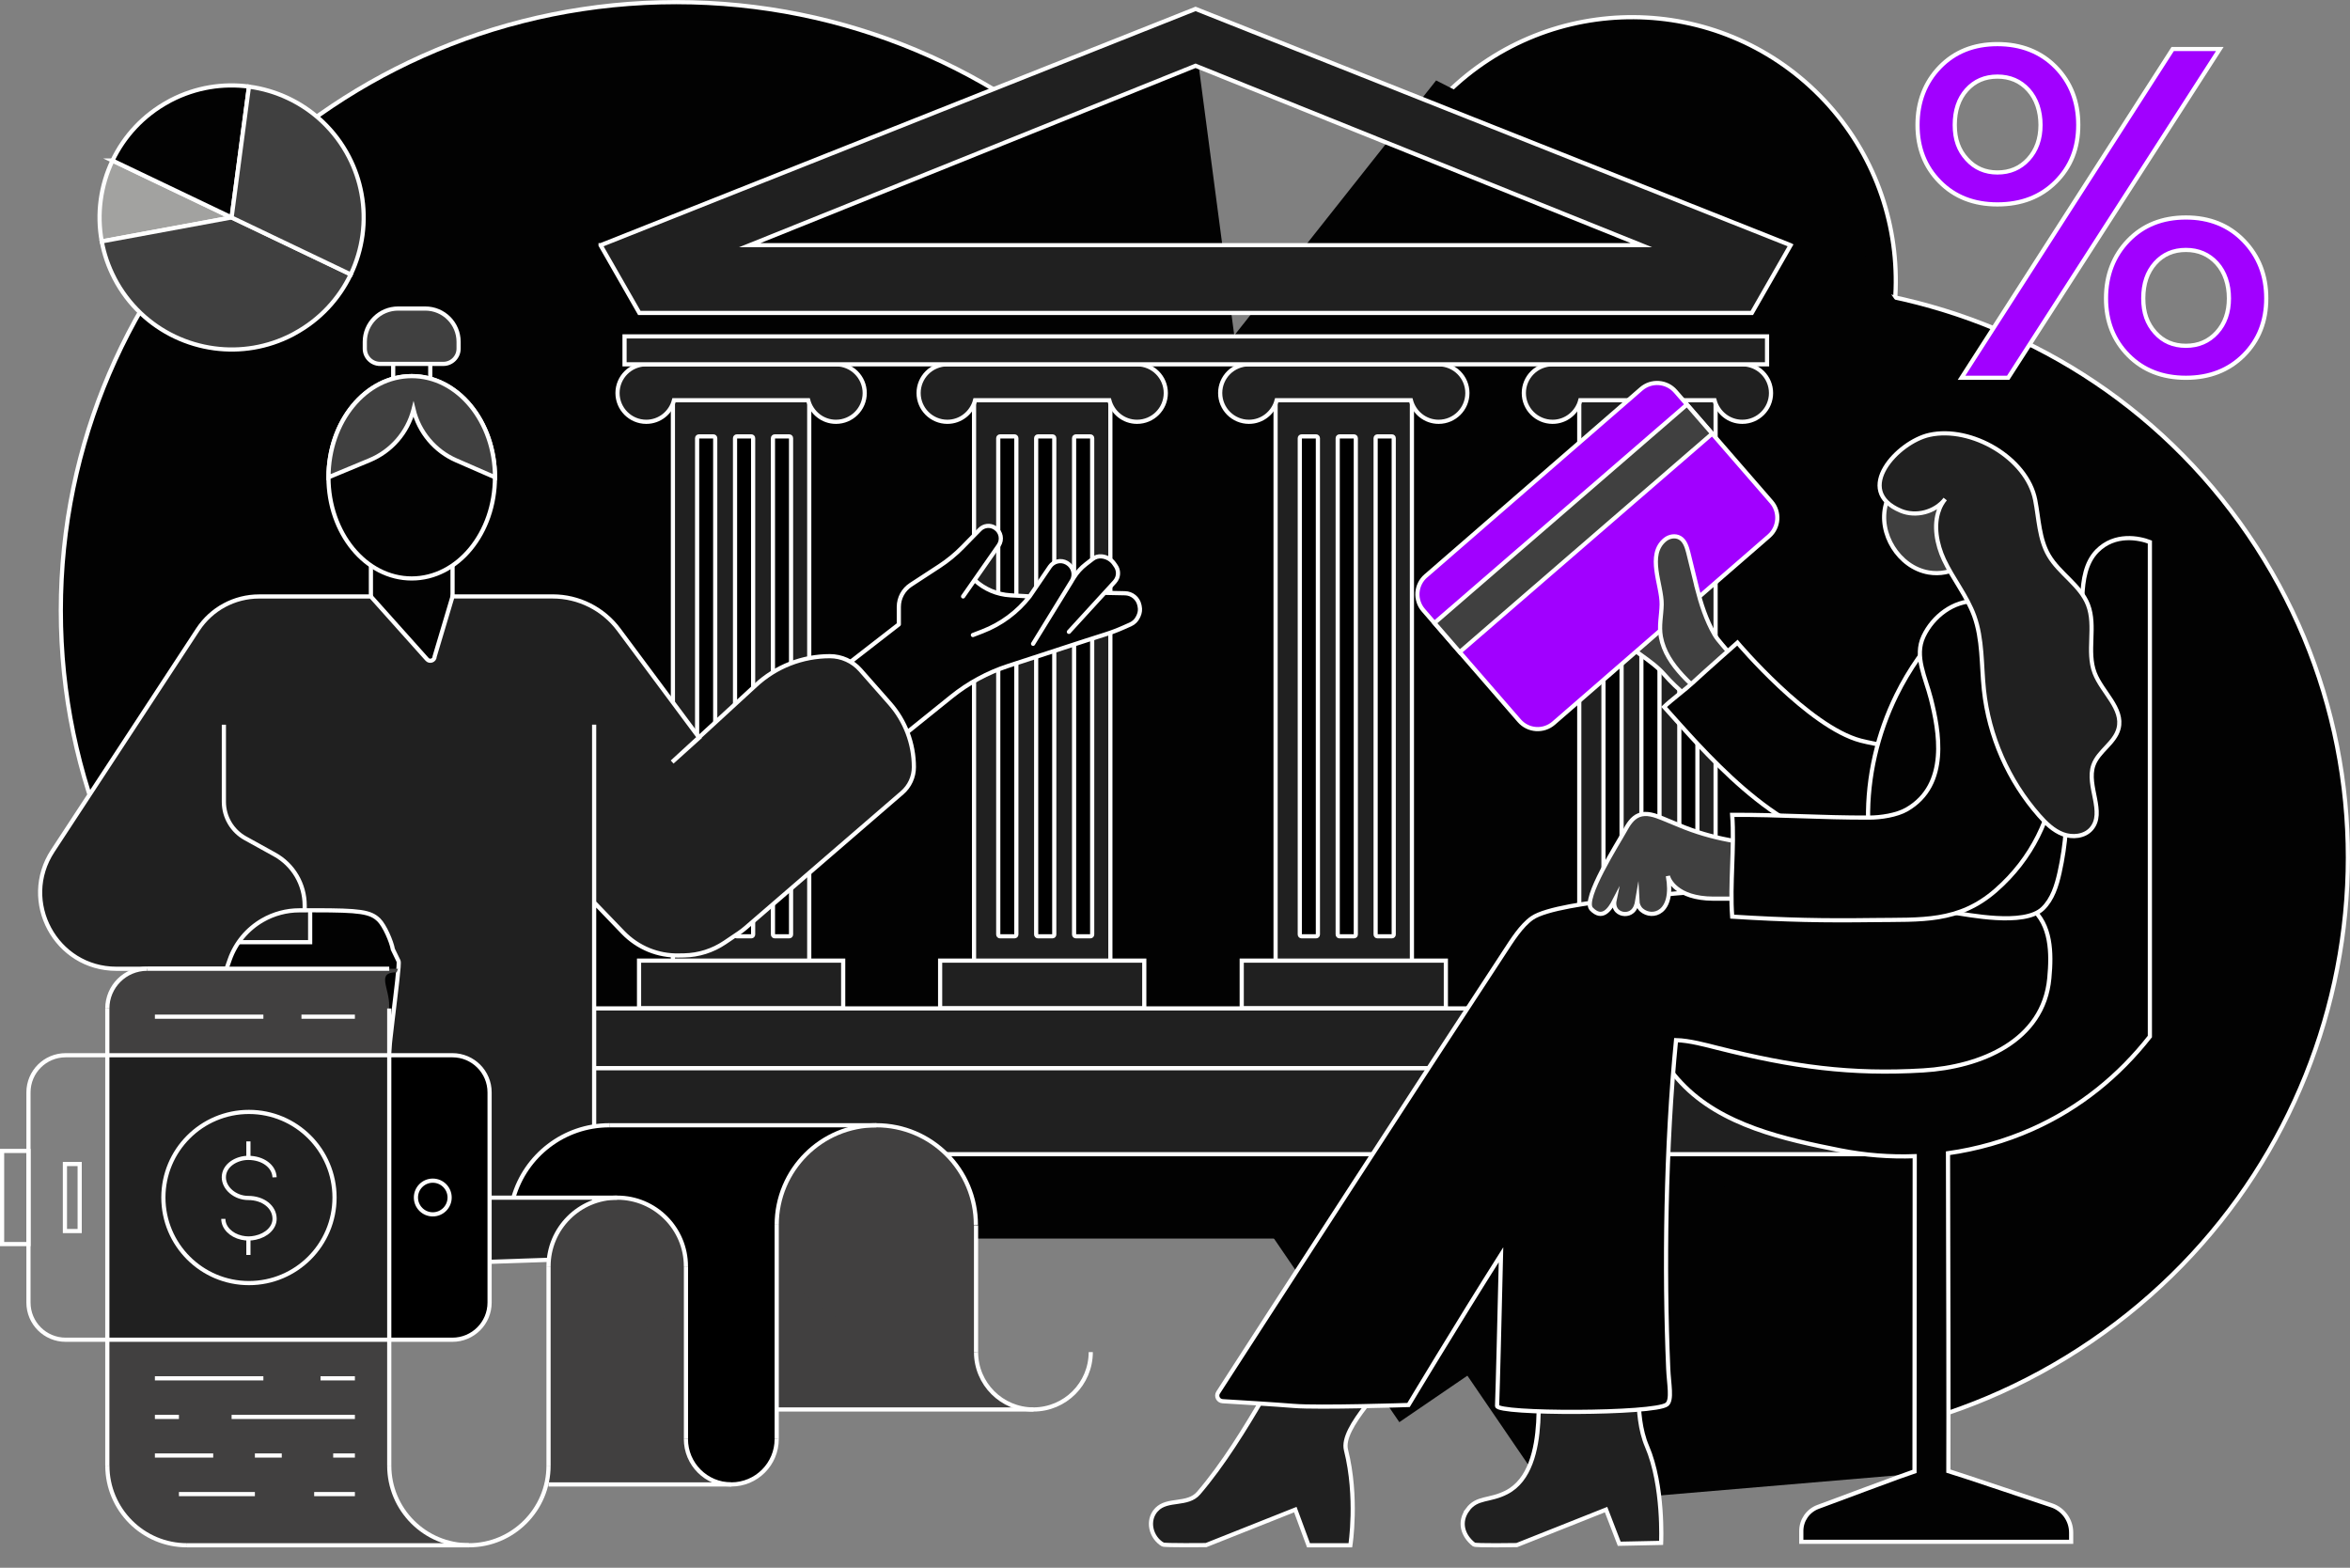 <svg width="802" height="535" viewBox="0 0 802 535" fill="none" xmlns="http://www.w3.org/2000/svg">
<rect x="0" y="0" width="802" height="535" fill="#808080" stroke="none"/>
<g clip-path="url(#clip0_20_14628)">
<path vector-effect="non-scaling-stroke" d="M230.747 415.996C114.767 415.996 20.759 323.044 20.759 208.362C20.759 93.695 114.781 0.729 230.747 0.729C346.726 0.729 440.735 93.695 440.735 208.362C440.735 323.058 346.726 415.996 230.747 415.996Z" fill="#020202" stroke="white" stroke-width="1.427" stroke-miterlimit="10"/>
<path vector-effect="non-scaling-stroke" d="M78.827 116.964H453.447V422.672H78.827V116.964Z" fill="#020202"/>
<path vector-effect="non-scaling-stroke" d="M301.085 60.994L408.105 15.053L422.972 127.722H301.085V60.98V60.994Z" fill="#020202"/>
<path vector-effect="non-scaling-stroke" d="M492.911 159.082C457.998 123.699 458.398 66.715 493.781 31.802C529.164 -3.11 586.148 -2.739 621.061 32.644C655.973 68.027 655.574 125.011 620.19 159.924C584.807 194.836 527.823 194.465 492.911 159.082Z" fill="#020202" stroke="white" stroke-width="1.427" stroke-miterlimit="10"/>
<path vector-effect="non-scaling-stroke" d="M687.019 127.707L490.115 27.45L411.801 126.38L617.195 246.812L687.019 127.707Z" fill="#020202"/>
<path vector-effect="non-scaling-stroke" d="M491.413 132.074C582.353 69.982 705.838 92.51 767.245 182.438C828.637 272.351 804.711 395.579 713.77 457.685C622.83 519.776 499.345 497.22 437.938 407.321C376.531 317.393 400.472 194.18 491.413 132.074Z" fill="#020202" stroke="white" stroke-width="1.427" stroke-miterlimit="10"/>
<path vector-effect="non-scaling-stroke" d="M771.296 284.735L477.559 485.321L313.869 245.614L607.606 45.043L771.296 284.75V284.735Z" fill="#020202"/>
<path vector-effect="non-scaling-stroke" d="M664.933 501.985L530.762 513.356L495.022 461.023L641.477 373.393L664.919 501.985H664.933Z" fill="#020202"/>
<path vector-effect="non-scaling-stroke" d="M265.588 92.896L545.672 98.103L547.284 97.419L260.066 92.14C262.463 92.682 264.618 93.053 265.588 92.896Z" fill="#202020" stroke="white" stroke-width="1.427" stroke-miterlimit="10"/>
<path vector-effect="non-scaling-stroke" d="M265.588 92.896L545.672 98.103L547.284 97.419L260.066 92.14C262.463 92.682 264.618 93.053 265.588 92.896Z" fill="#202020" stroke="white" stroke-width="1.427" stroke-miterlimit="10"/>
<path vector-effect="non-scaling-stroke" d="M611.045 83.664L408.02 3.039L204.994 83.678H204.966V83.693L218.192 106.792H597.862L611.088 83.693L611.059 83.678L611.045 83.664ZM255.872 83.664L408.02 22.443L560.167 83.664H255.886H255.872Z" fill="#202020" stroke="white" stroke-width="1.427" stroke-miterlimit="10"/>
<path vector-effect="non-scaling-stroke" d="M276.174 124.312H229.648V344.115H276.174V124.312Z" fill="#202020" stroke="white" stroke-width="1.427" stroke-miterlimit="10"/>
<path vector-effect="non-scaling-stroke" d="M243.473 148.923H238.522C238.183 148.923 237.909 149.198 237.909 149.536V318.905C237.909 319.244 238.183 319.518 238.522 319.518H243.473C243.812 319.518 244.086 319.244 244.086 318.905V149.536C244.086 149.198 243.812 148.923 243.473 148.923Z" fill="black" stroke="white" stroke-width="1.427" stroke-miterlimit="10"/>
<path vector-effect="non-scaling-stroke" d="M256.414 148.923H251.463C251.124 148.923 250.85 149.198 250.85 149.536V318.905C250.85 319.244 251.124 319.518 251.463 319.518H256.414C256.753 319.518 257.027 319.244 257.027 318.905V149.536C257.027 149.198 256.753 148.923 256.414 148.923Z" fill="black" stroke="white" stroke-width="1.427" stroke-miterlimit="10"/>
<path vector-effect="non-scaling-stroke" d="M269.354 148.923H264.404C264.065 148.923 263.79 149.198 263.79 149.536V318.905C263.79 319.244 264.065 319.518 264.404 319.518H269.354C269.693 319.518 269.968 319.244 269.968 318.905V149.536C269.968 149.198 269.693 148.923 269.354 148.923Z" fill="black" stroke="white" stroke-width="1.427" stroke-miterlimit="10"/>
<path vector-effect="non-scaling-stroke" d="M287.76 327.821H218.092V344.115H287.76V327.821Z" fill="#202020" stroke="white" stroke-width="1.427" stroke-miterlimit="10"/>
<path vector-effect="non-scaling-stroke" d="M285.291 124.312H220.56C215.138 124.312 210.744 128.706 210.744 134.128C210.744 139.549 215.138 143.943 220.56 143.943C225.125 143.943 228.935 140.805 230.019 136.582H275.817C276.916 140.805 280.711 143.943 285.291 143.943C290.713 143.943 295.107 139.549 295.107 134.128C295.107 128.706 290.713 124.312 285.291 124.312Z" fill="#202020" stroke="white" stroke-width="1.427" stroke-miterlimit="10"/>
<path vector-effect="non-scaling-stroke" d="M585.492 124.312H538.966V344.115H585.492V124.312Z" fill="#202020" stroke="white" stroke-width="1.427" stroke-miterlimit="10"/>
<path vector-effect="non-scaling-stroke" d="M552.791 148.924H547.841C547.502 148.924 547.227 149.199 547.227 149.537V318.906C547.227 319.245 547.502 319.519 547.841 319.519H552.791C553.13 319.519 553.405 319.245 553.405 318.906V149.537C553.405 149.199 553.13 148.924 552.791 148.924Z" fill="black" stroke="white" stroke-width="1.427" stroke-miterlimit="10"/>
<path vector-effect="non-scaling-stroke" d="M565.732 148.924H560.781C560.442 148.924 560.167 149.199 560.167 149.537V318.906C560.167 319.245 560.442 319.519 560.781 319.519H565.732C566.071 319.519 566.345 319.245 566.345 318.906V149.537C566.345 149.199 566.071 148.924 565.732 148.924Z" fill="black" stroke="white" stroke-width="1.427" stroke-miterlimit="10"/>
<path vector-effect="non-scaling-stroke" d="M578.673 148.924H573.722C573.383 148.924 573.108 149.199 573.108 149.537V318.906C573.108 319.245 573.383 319.519 573.722 319.519H578.673C579.012 319.519 579.286 319.245 579.286 318.906V149.537C579.286 149.199 579.012 148.924 578.673 148.924Z" fill="black" stroke="white" stroke-width="1.427" stroke-miterlimit="10"/>
<path vector-effect="non-scaling-stroke" d="M597.063 327.821H527.395V344.115H597.063V327.821Z" fill="#202020" stroke="white" stroke-width="1.427" stroke-miterlimit="10"/>
<path vector-effect="non-scaling-stroke" d="M594.595 124.312H529.863C524.442 124.312 520.047 128.706 520.047 134.128C520.047 139.549 524.442 143.943 529.863 143.943C534.429 143.943 538.238 140.805 539.323 136.582H585.121C586.22 140.805 590.015 143.943 594.595 143.943C600.016 143.943 604.411 139.549 604.411 134.128C604.411 128.706 600.016 124.312 594.595 124.312Z" fill="#202020" stroke="white" stroke-width="1.427" stroke-miterlimit="10"/>
<path vector-effect="non-scaling-stroke" d="M378.943 124.312H332.417V344.115H378.943V124.312Z" fill="#202020" stroke="white" stroke-width="1.427" stroke-miterlimit="10"/>
<path vector-effect="non-scaling-stroke" d="M346.242 148.923H341.291C340.952 148.923 340.678 149.198 340.678 149.536V318.905C340.678 319.244 340.952 319.518 341.291 319.518H346.242C346.581 319.518 346.856 319.244 346.856 318.905V149.536C346.856 149.198 346.581 148.923 346.242 148.923Z" fill="black" stroke="white" stroke-width="1.427" stroke-miterlimit="10"/>
<path vector-effect="non-scaling-stroke" d="M359.182 148.923H354.232C353.893 148.923 353.618 149.198 353.618 149.536V318.905C353.618 319.244 353.893 319.518 354.232 319.518H359.182C359.521 319.518 359.796 319.244 359.796 318.905V149.536C359.796 149.198 359.521 148.923 359.182 148.923Z" fill="black" stroke="white" stroke-width="1.427" stroke-miterlimit="10"/>
<path vector-effect="non-scaling-stroke" d="M372.123 148.923H367.172C366.833 148.923 366.559 149.198 366.559 149.536V318.905C366.559 319.244 366.833 319.518 367.172 319.518H372.123C372.462 319.518 372.736 319.244 372.736 318.905V149.536C372.736 149.198 372.462 148.923 372.123 148.923Z" fill="black" stroke="white" stroke-width="1.427" stroke-miterlimit="10"/>
<path vector-effect="non-scaling-stroke" d="M390.513 327.821H320.846V344.115H390.513V327.821Z" fill="#202020" stroke="white" stroke-width="1.427" stroke-miterlimit="10"/>
<path vector-effect="non-scaling-stroke" d="M388.045 124.312H323.314C317.892 124.312 313.498 128.706 313.498 134.128C313.498 139.549 317.892 143.943 323.314 143.943C327.88 143.943 331.689 140.805 332.773 136.582H378.572C379.67 140.805 383.465 143.943 388.045 143.943C393.467 143.943 397.861 139.549 397.861 134.128C397.861 128.706 393.467 124.312 388.045 124.312Z" fill="#202020" stroke="white" stroke-width="1.427" stroke-miterlimit="10"/>
<path vector-effect="non-scaling-stroke" d="M481.853 124.312H435.327V344.115H481.853V124.312Z" fill="#202020" stroke="white" stroke-width="1.427" stroke-miterlimit="10"/>
<path vector-effect="non-scaling-stroke" d="M449.152 148.923H444.201C443.863 148.923 443.588 149.198 443.588 149.536V318.905C443.588 319.244 443.863 319.518 444.201 319.518H449.152C449.491 319.518 449.766 319.244 449.766 318.905V149.536C449.766 149.198 449.491 148.923 449.152 148.923Z" fill="black" stroke="white" stroke-width="1.427" stroke-miterlimit="10"/>
<path vector-effect="non-scaling-stroke" d="M462.093 148.923H457.142C456.803 148.923 456.529 149.198 456.529 149.536V318.905C456.529 319.244 456.803 319.518 457.142 319.518H462.093C462.432 319.518 462.707 319.244 462.707 318.905V149.536C462.707 149.198 462.432 148.923 462.093 148.923Z" fill="black" stroke="white" stroke-width="1.427" stroke-miterlimit="10"/>
<path vector-effect="non-scaling-stroke" d="M475.034 148.923H470.083C469.744 148.923 469.47 149.198 469.47 149.536V318.905C469.47 319.244 469.744 319.518 470.083 319.518H475.034C475.373 319.518 475.648 319.244 475.648 318.905V149.536C475.648 149.198 475.373 148.923 475.034 148.923Z" fill="black" stroke="white" stroke-width="1.427" stroke-miterlimit="10"/>
<path vector-effect="non-scaling-stroke" d="M493.438 327.821H423.771V344.115H493.438V327.821Z" fill="#202020" stroke="white" stroke-width="1.427" stroke-miterlimit="10"/>
<path vector-effect="non-scaling-stroke" d="M490.97 124.312H426.239C420.817 124.312 416.423 128.706 416.423 134.128C416.423 139.549 420.817 143.943 426.239 143.943C430.804 143.943 434.614 140.805 435.698 136.582H481.497C482.595 140.805 486.39 143.943 490.97 143.943C496.392 143.943 500.786 139.549 500.786 134.128C500.786 128.706 496.392 124.312 490.97 124.312Z" fill="#202020" stroke="white" stroke-width="1.427" stroke-miterlimit="10"/>
<path vector-effect="non-scaling-stroke" d="M603.055 114.796H213.141V124.327H603.055V114.796Z" fill="#202020" stroke="white" stroke-width="1.427" stroke-miterlimit="10"/>
<path vector-effect="non-scaling-stroke" d="M616.995 344.13H199.045V364.561H616.995V344.13Z" fill="#202020" stroke="white" stroke-width="1.427" stroke-miterlimit="10"/>
<path vector-effect="non-scaling-stroke" d="M172.308 364.547V393.881H643.717V380.683V364.547H172.308Z" fill="#202020" stroke="white" stroke-width="1.427" stroke-miterlimit="10"/>
<path vector-effect="non-scaling-stroke" d="M146.84 113.183H134.185V131.274H146.84V113.183Z" fill="#020202" stroke="white" stroke-width="1.427" stroke-miterlimit="10"/>
<path vector-effect="non-scaling-stroke" d="M154.445 180.44H126.581V237.467H154.445V180.44Z" fill="#020202" stroke="white" stroke-width="1.427" stroke-miterlimit="10"/>
<path vector-effect="non-scaling-stroke" d="M105.85 227.137H67.627V321.53H105.85V227.137Z" fill="#202020" stroke="white" stroke-width="1.427" stroke-miterlimit="10"/>
<path vector-effect="non-scaling-stroke" d="M277.515 235.755L306.749 213.07V207.106C306.749 204.067 308.29 201.228 310.83 199.573L320.603 193.195C323.456 191.326 326.11 189.157 328.493 186.718L334.385 180.697C335.755 179.299 337.923 179.056 339.55 180.126L339.635 180.183C341.647 181.496 342.175 184.207 340.805 186.161C336.625 192.139 328.678 203.539 328.678 203.539L332.587 197.932C335.926 201.057 340.263 202.897 344.829 203.154L351.392 203.525C347.211 208.889 341.633 213.013 335.284 215.452C341.633 213.013 347.197 208.889 351.392 203.525L358.297 193.381C359.581 191.497 362.107 190.927 364.076 192.082L364.175 192.139C366.344 193.423 367.043 196.206 365.731 198.331C361.365 205.408 352.562 219.704 352.562 219.704L366.444 197.133C367.543 195.35 368.955 193.78 370.61 192.51L372.893 190.755C373.763 190.085 374.862 189.771 375.96 189.871C377.715 190.028 379.313 190.969 380.298 192.439L380.797 193.167C381.596 194.337 381.767 195.82 381.282 197.133C381.082 197.661 380.783 198.146 380.412 198.56L364.789 215.624L376.973 202.312L383.964 202.455C385.106 202.483 386.204 202.883 387.089 203.61C387.988 204.338 388.601 205.351 388.844 206.478L388.929 206.878C389.172 207.976 389.044 209.103 388.573 210.116L388.359 210.573C387.845 211.686 386.932 212.57 385.819 213.07L383.608 214.054C381.539 214.982 379.413 215.795 377.244 216.48L370.353 218.677L344.087 227.237C337.039 229.534 330.462 233.101 324.683 237.752L303.625 254.716L277.544 235.698L277.515 235.755Z" fill="#020202"/>
<path vector-effect="non-scaling-stroke" d="M351.392 203.525L344.829 203.154C340.263 202.897 335.926 201.057 332.587 197.932L328.678 203.539C328.678 203.539 336.625 192.139 340.805 186.161C342.175 184.207 341.647 181.496 339.635 180.183L339.55 180.126C337.923 179.056 335.755 179.299 334.385 180.697L328.493 186.718C326.11 189.157 323.456 191.326 320.603 193.195L310.83 199.573C308.29 201.228 306.749 204.067 306.749 207.106V213.07L277.515 235.755L277.544 235.698L303.625 254.716L324.683 237.752C330.462 233.101 337.039 229.534 344.087 227.237L370.353 218.677L377.244 216.48C379.413 215.795 381.539 214.982 383.608 214.054L385.819 213.07C386.932 212.57 387.845 211.686 388.359 210.573L388.573 210.116C389.044 209.103 389.172 207.976 388.929 206.878L388.844 206.478C388.601 205.351 387.988 204.338 387.089 203.61C386.204 202.883 385.106 202.483 383.964 202.455L376.973 202.312L364.789 215.624L380.412 198.56C380.783 198.146 381.082 197.661 381.282 197.133C381.767 195.82 381.596 194.337 380.797 193.167L380.298 192.439C379.313 190.969 377.715 190.028 375.96 189.871C374.862 189.771 373.763 190.085 372.893 190.755L370.61 192.51C368.955 193.78 367.543 195.35 366.444 197.133L352.562 219.704C352.562 219.704 361.365 205.408 365.731 198.331C367.043 196.206 366.344 193.423 364.175 192.139L364.076 192.082C362.107 190.927 359.581 191.497 358.297 193.381L351.392 203.525ZM351.392 203.525C347.211 208.889 341.633 213.013 335.284 215.452M351.392 203.525C347.197 208.889 341.633 213.013 335.284 215.452M335.284 215.452L332.031 216.708" stroke="white" stroke-width="1.427" stroke-linecap="round" stroke-linejoin="round"/>
<path vector-effect="non-scaling-stroke" d="M103.995 310.644H107.462C122.785 310.644 126.423 311.129 129.305 313.954C131.246 315.865 133.6 321.287 134.071 323.969L136.011 327.978C136.753 329.519 131.117 366.015 132.53 367.456C132.587 367.513 122.029 432.102 122.086 432.145L202.768 429.391V247.296V307.961L212.641 318.22C215.138 320.802 218.149 322.842 221.473 324.198C224.669 325.496 228.107 326.138 231.56 326.067L233.472 326.038C238.408 325.952 243.216 324.426 247.311 321.672L252.077 318.462C252.918 317.891 253.732 317.278 254.502 316.607L307.905 270.495C310.43 268.312 311.886 265.13 311.886 261.792C311.886 253.774 308.961 246.026 303.653 240.02L293.623 228.634C290.984 225.638 287.189 223.926 283.208 223.926C273.82 223.926 264.775 227.479 257.898 233.856L229.391 260.051L238.608 251.748L211.186 214.881C205.879 207.747 197.504 203.538 188.615 203.538H154.445L148.338 224.012C148.338 225.41 146.583 226.024 145.699 224.939L126.566 203.552H88.415C79.997 203.552 72.15 207.79 67.528 214.824L17.991 290.37C6.663 307.647 19.061 330.604 39.72 330.604H77.301L78.399 327.479C80.397 321.815 84.363 317.05 89.571 314.039C93.409 311.828 97.746 310.658 102.169 310.658H103.981V308.989C103.981 301.755 100.057 295.092 93.722 291.597L83.735 286.075C79.213 283.578 76.402 278.813 76.402 273.648V247.325" fill="#202020"/>
<path vector-effect="non-scaling-stroke" d="M103.995 310.644H107.462C122.785 310.644 126.423 311.129 129.305 313.954C131.246 315.865 133.6 321.287 134.071 323.969L136.011 327.978C136.753 329.519 131.117 366.015 132.53 367.456C132.587 367.513 122.029 432.102 122.086 432.145L202.768 429.391V247.296V307.961L212.641 318.22C215.138 320.802 218.149 322.842 221.473 324.198C224.669 325.496 228.107 326.138 231.56 326.067L233.472 326.038C238.408 325.952 243.216 324.426 247.311 321.672L252.077 318.462C252.918 317.891 253.732 317.278 254.502 316.607L307.905 270.495C310.43 268.312 311.886 265.13 311.886 261.792C311.886 253.774 308.961 246.026 303.653 240.02L293.623 228.634C290.984 225.638 287.189 223.926 283.208 223.926C273.82 223.926 264.775 227.479 257.898 233.856L229.391 260.051L238.608 251.748L211.186 214.881C205.879 207.747 197.504 203.538 188.615 203.538H154.445L148.338 224.012C148.338 225.41 146.583 226.024 145.699 224.939L126.566 203.552H88.415C79.997 203.552 72.15 207.79 67.528 214.824L17.991 290.37C6.663 307.647 19.061 330.604 39.72 330.604H77.301L78.399 327.479C80.397 321.815 84.363 317.05 89.571 314.039C93.409 311.828 97.746 310.658 102.169 310.658H103.981V308.989C103.981 301.755 100.057 295.092 93.722 291.597L83.735 286.075C79.213 283.578 76.402 278.813 76.402 273.648V247.325" stroke="white" stroke-width="1.427" stroke-miterlimit="10"/>
<path vector-effect="non-scaling-stroke" d="M140.506 197.404C156.194 197.404 168.912 181.946 168.912 162.877C168.912 143.808 156.194 128.35 140.506 128.35C124.817 128.35 112.099 143.808 112.099 162.877C112.099 181.946 124.817 197.404 140.506 197.404Z" fill="#020202" stroke="white" stroke-width="1.427" stroke-miterlimit="10"/>
<path vector-effect="non-scaling-stroke" d="M141.076 139.906L141.119 139.735C143.002 147.496 148.395 153.931 155.715 157.113L168.926 162.877C168.926 143.801 156.214 128.35 140.52 128.35C124.826 128.35 112.113 143.801 112.113 162.877L126.167 157.041C133.543 153.974 139.064 147.639 141.076 139.906Z" fill="#404040" stroke="white" stroke-width="1.427" stroke-miterlimit="10"/>
<path vector-effect="non-scaling-stroke" d="M135.868 105.293H145.156C151.42 105.293 156.513 110.386 156.513 116.65V118.975C156.513 121.843 154.173 124.183 151.306 124.183H129.705C126.837 124.183 124.497 121.843 124.497 118.975V116.65C124.497 110.386 129.591 105.293 135.854 105.293H135.868Z" fill="#404040" stroke="white" stroke-width="1.427" stroke-miterlimit="10"/>
<path vector-effect="non-scaling-stroke" d="M132.843 360.109H154.858C161.706 360.109 167.271 365.674 167.271 372.522V444.786C167.271 451.635 161.706 457.199 154.858 457.199H132.843V360.109Z" fill="black"/>
<path vector-effect="non-scaling-stroke" d="M334.47 468.184L333.657 466.044L310.273 480.996H347.482L344.286 479.298C339.778 476.901 336.282 472.949 334.47 468.184Z" fill="#414040"/>
<path vector-effect="non-scaling-stroke" d="M333.101 416.637H265.088V480.997H333.101V416.637Z" fill="#414040"/>
<path vector-effect="non-scaling-stroke" d="M299.059 452.118C317.828 452.118 333.044 436.903 333.044 418.133C333.044 399.364 317.828 384.148 299.059 384.148C280.289 384.148 265.074 399.364 265.074 418.133C265.074 436.903 280.289 452.118 299.059 452.118Z" fill="#414040"/>
<path vector-effect="non-scaling-stroke" d="M250.293 487.373H225.524V506.577H250.293V487.373Z" fill="#414040"/>
<path vector-effect="non-scaling-stroke" d="M234.1 435.312H187.203V506.577H234.1V435.312Z" fill="#414040"/>
<path vector-effect="non-scaling-stroke" d="M210.658 455.672C223.604 455.672 234.1 445.177 234.1 432.23C234.1 419.284 223.604 408.789 210.658 408.789C197.712 408.789 187.217 419.284 187.217 432.23C187.217 445.177 197.712 455.672 210.658 455.672Z" fill="#414040"/>
<path vector-effect="non-scaling-stroke" d="M132.843 360.109H36.624V457.442H132.843V360.109Z" fill="#202020"/>
<path vector-effect="non-scaling-stroke" d="M132.843 527.337H63.861C48.823 527.337 36.624 515.138 36.624 500.1V457.198H132.843V500.357C132.843 515.252 144.928 527.337 159.823 527.323H160.793H132.843V527.337Z" fill="#414040"/>
<path vector-effect="non-scaling-stroke" d="M132.843 360.108H36.624V344.072C36.624 336.624 42.659 330.589 50.107 330.589H135.84L135.369 331.802C128.349 331.802 132.829 336.867 132.829 343.287V360.108H132.843Z" fill="#414040"/>
<path vector-effect="non-scaling-stroke" d="M249.594 506.579C258.151 506.579 265.088 499.642 265.088 491.084C265.088 482.527 258.151 475.59 249.594 475.59C241.036 475.59 234.099 482.527 234.099 491.084C234.099 499.642 241.036 506.579 249.594 506.579Z" fill="black"/>
<path vector-effect="non-scaling-stroke" d="M298.973 384.007H207.933C193.409 384.007 178.328 394.423 175.218 408.547L210.772 408.619C223.67 408.647 234.099 419.105 234.099 431.989V491.084H265.088V417.079C265.088 398.817 279.898 383.993 298.16 383.993H298.973V384.007Z" fill="black"/>
<path vector-effect="non-scaling-stroke" d="M154.401 360.109H22.399C15.394 360.109 9.715 365.788 9.715 372.793V444.515C9.715 451.52 15.394 457.199 22.399 457.199H154.401C161.406 457.199 167.085 451.52 167.085 444.515V372.793C167.085 365.788 161.406 360.109 154.401 360.109Z" stroke="white" stroke-width="1.427" stroke-miterlimit="10"/>
<path vector-effect="non-scaling-stroke" d="M50.206 330.589H132.843" stroke="white" stroke-width="1.427" stroke-miterlimit="10"/>
<path vector-effect="non-scaling-stroke" d="M63.818 527.336H160.023" stroke="white" stroke-width="1.427" stroke-miterlimit="10"/>
<path vector-effect="non-scaling-stroke" d="M207.933 384.006H299.088" stroke="white" stroke-width="1.427" stroke-miterlimit="10"/>
<path vector-effect="non-scaling-stroke" d="M167.071 408.717H210.658" stroke="white" stroke-width="1.427" stroke-miterlimit="10"/>
<path vector-effect="non-scaling-stroke" d="M265.074 491.083C265.074 499.643 258.14 506.577 249.579 506.577C241.019 506.577 234.085 499.643 234.085 491.083" stroke="white" stroke-width="1.427" stroke-miterlimit="10"/>
<path vector-effect="non-scaling-stroke" d="M265.074 417.991C265.074 399.229 280.283 384.006 299.059 384.006C317.835 384.006 333.044 399.215 333.044 417.991" stroke="white" stroke-width="1.427" stroke-miterlimit="10"/>
<path vector-effect="non-scaling-stroke" d="M207.933 384.006C192.424 384.006 179.327 394.393 175.246 408.589L175.218 408.703" stroke="white" stroke-width="1.427" stroke-miterlimit="10"/>
<path vector-effect="non-scaling-stroke" d="M372.251 461.421C372.251 472.236 363.491 480.996 352.676 480.996C341.861 480.996 333.101 472.236 333.101 461.421" stroke="white" stroke-width="1.427" stroke-miterlimit="10"/>
<path vector-effect="non-scaling-stroke" d="M187.203 432.158C187.203 419.203 197.703 408.717 210.644 408.717C223.585 408.717 234.085 419.218 234.085 432.158" stroke="white" stroke-width="1.427" stroke-miterlimit="10"/>
<path vector-effect="non-scaling-stroke" d="M187.202 500.157C187.202 515.167 175.032 527.337 160.023 527.337C145.013 527.337 132.843 515.167 132.843 500.157" stroke="white" stroke-width="1.427" stroke-miterlimit="10"/>
<path vector-effect="non-scaling-stroke" d="M63.818 527.337C48.809 527.337 36.639 515.167 36.639 500.157" stroke="white" stroke-width="1.427" stroke-miterlimit="10"/>
<path vector-effect="non-scaling-stroke" d="M36.624 344.157C36.624 336.667 42.702 330.589 50.192 330.589" stroke="white" stroke-width="1.427" stroke-miterlimit="10"/>
<path vector-effect="non-scaling-stroke" d="M36.624 344.157V500.157" stroke="white" stroke-width="1.427" stroke-miterlimit="10"/>
<path vector-effect="non-scaling-stroke" d="M132.843 344.157V500.157" stroke="white" stroke-width="1.427" stroke-miterlimit="10"/>
<path vector-effect="non-scaling-stroke" d="M265.074 491.083V417.991" stroke="white" stroke-width="1.427" stroke-miterlimit="10"/>
<path vector-effect="non-scaling-stroke" d="M333.101 418.135V461.422" stroke="white" stroke-width="1.427" stroke-miterlimit="10"/>
<path vector-effect="non-scaling-stroke" d="M187.203 500.157V432.158" stroke="white" stroke-width="1.427" stroke-miterlimit="10"/>
<path vector-effect="non-scaling-stroke" d="M234.1 432.158V491.083" stroke="white" stroke-width="1.427" stroke-miterlimit="10"/>
<path vector-effect="non-scaling-stroke" d="M352.676 480.996H265.074" stroke="white" stroke-width="1.427" stroke-miterlimit="10"/>
<path vector-effect="non-scaling-stroke" d="M249.594 506.577H187.203" stroke="white" stroke-width="1.427" stroke-miterlimit="10"/>
<path vector-effect="non-scaling-stroke" d="M9.716 392.767H0.713V424.554H9.716V392.767Z" stroke="white" stroke-width="1.427" stroke-miterlimit="10"/>
<path vector-effect="non-scaling-stroke" d="M27.194 397.232H22.157V420.103H27.194V397.232Z" stroke="white" stroke-width="1.427" stroke-miterlimit="10"/>
<path vector-effect="non-scaling-stroke" d="M147.696 414.41C150.872 414.41 153.446 411.835 153.446 408.66C153.446 405.484 150.872 402.91 147.696 402.91C144.521 402.91 141.946 405.484 141.946 408.66C141.946 411.835 144.521 414.41 147.696 414.41Z" stroke="white" stroke-width="1.427" stroke-miterlimit="10"/>
<path vector-effect="non-scaling-stroke" d="M102.882 346.953H121.116" stroke="white" stroke-width="1.427" stroke-miterlimit="10"/>
<path vector-effect="non-scaling-stroke" d="M52.861 346.953H89.885" stroke="white" stroke-width="1.427" stroke-miterlimit="10"/>
<path vector-effect="non-scaling-stroke" d="M109.388 470.366H121.116" stroke="white" stroke-width="1.427" stroke-miterlimit="10"/>
<path vector-effect="non-scaling-stroke" d="M52.861 470.366H89.885" stroke="white" stroke-width="1.427" stroke-miterlimit="10"/>
<path vector-effect="non-scaling-stroke" d="M79.041 483.536H121.116" stroke="white" stroke-width="1.427" stroke-miterlimit="10"/>
<path vector-effect="non-scaling-stroke" d="M52.861 483.536H61.065" stroke="white" stroke-width="1.427" stroke-miterlimit="10"/>
<path vector-effect="non-scaling-stroke" d="M113.711 496.705H121.116" stroke="white" stroke-width="1.427" stroke-miterlimit="10"/>
<path vector-effect="non-scaling-stroke" d="M86.988 496.705H96.162" stroke="white" stroke-width="1.427" stroke-miterlimit="10"/>
<path vector-effect="non-scaling-stroke" d="M52.861 496.705H72.764" stroke="white" stroke-width="1.427" stroke-miterlimit="10"/>
<path vector-effect="non-scaling-stroke" d="M107.219 509.873H121.116" stroke="white" stroke-width="1.427" stroke-miterlimit="10"/>
<path vector-effect="non-scaling-stroke" d="M61.065 509.873H86.988" stroke="white" stroke-width="1.427" stroke-miterlimit="10"/>
<path vector-effect="non-scaling-stroke" d="M84.777 422.642V428.263" stroke="white" stroke-width="1.427" stroke-miterlimit="10"/>
<path vector-effect="non-scaling-stroke" d="M84.777 389.513V395.134" stroke="white" stroke-width="1.427" stroke-miterlimit="10"/>
<path vector-effect="non-scaling-stroke" d="M93.708 401.769C93.537 397.988 89.742 395.135 84.705 395.135C80.71 395.135 76.388 397.674 76.388 401.769C76.388 405.521 80.268 408.817 84.705 408.817C89.842 408.817 93.708 411.885 93.708 415.951C93.708 418.919 91.026 421.558 87.174 422.371C86.418 422.528 85.633 422.642 84.848 422.642C84.063 422.642 83.236 422.542 82.451 422.371C78.784 421.544 76.216 418.904 76.216 415.951" stroke="white" stroke-width="1.427" stroke-miterlimit="10"/>
<path vector-effect="non-scaling-stroke" d="M84.962 437.865C101.091 437.865 114.167 424.789 114.167 408.659C114.167 392.53 101.091 379.454 84.962 379.454C68.832 379.454 55.756 392.53 55.756 408.659C55.756 424.789 68.832 437.865 84.962 437.865Z" stroke="white" stroke-width="1.427" stroke-miterlimit="10"/>
<path vector-effect="non-scaling-stroke" d="M394.708 515.167C391.212 518.905 392.853 524.769 396.848 527.08C397.462 527.437 411.586 527.28 411.586 527.28L442.062 515.167L446.556 527.337H460.852C460.852 527.337 463.42 511.072 459.354 494.808C457.428 487.132 472.865 472.907 478.814 463.833C479.642 462.563 464.747 464.66 441.89 460.081C439.707 459.367 425.925 489.842 409.061 509.517C405.309 513.897 398.403 511.244 394.722 515.167H394.708Z" fill="#202020" stroke="white" stroke-width="1.427" stroke-miterlimit="10"/>
<path vector-effect="non-scaling-stroke" d="M500.886 515.166C497.761 519.375 499.174 524.069 503.026 527.08C503.597 527.522 517.636 527.279 517.636 527.279L548.111 515.166L552.605 526.823L566.901 526.523C566.901 526.523 567.872 507.077 562.065 493.551C557.371 482.594 559.868 466.329 559.868 466.329C559.868 466.329 548.297 472.792 525.44 468.212C523.257 467.499 530.134 501.07 514.155 509.274C508.291 512.284 504.11 510.801 500.872 515.166H500.886Z" fill="#202020" stroke="white" stroke-width="1.427" stroke-miterlimit="10"/>
<path vector-effect="non-scaling-stroke" d="M573.15 201.326C567.7 194.221 559.311 185.989 550.822 191.938C547.027 194.592 545.258 199.557 545.7 204.165C546.142 208.774 548.51 213.04 551.592 216.492C556.415 221.914 563.434 224.939 568.128 230.332C572.551 235.397 577.573 239.192 583.038 243.23C587.018 239.506 590.999 235.782 594.965 232.058C588.588 223.312 582.31 214.466 576.161 205.507C575.305 204.265 574.292 202.824 573.165 201.34L573.15 201.326Z" fill="#404040" stroke="white" stroke-width="1.427" stroke-miterlimit="10"/>
<path vector-effect="non-scaling-stroke" d="M486.605 196.532L560.082 132.728C563.549 129.718 568.799 130.089 571.81 133.556L575.719 138.064L584.337 147.995L604.525 171.25C607.535 174.717 607.165 179.968 603.698 182.978L530.22 246.782C526.753 249.793 521.503 249.422 518.493 245.955L498.147 222.527L489.53 212.597L485.763 208.26C482.753 204.793 483.124 199.543 486.591 196.532H486.605Z" fill="#A100FF" stroke="white" stroke-width="1.427" stroke-miterlimit="10"/>
<path vector-effect="non-scaling-stroke" d="M575.719 138.063L584.337 147.979L498.161 222.527L489.544 212.596L575.719 138.063Z" fill="#404040" stroke="white" stroke-width="1.427" stroke-miterlimit="10"/>
<path vector-effect="non-scaling-stroke" d="M579.086 200.498C578.059 196.517 577.189 192.48 576.161 188.542C575.662 186.63 575.02 184.519 573.308 183.534C571.753 182.635 569.67 183.006 568.271 184.133C561.837 189.312 567.201 199.628 567.087 206.291C567.016 210.043 566.117 213.538 566.816 217.334C568.671 227.421 578.216 234.183 585.221 240.946C585.606 241.317 591.798 233.042 592.269 232.229C595.565 226.422 587.718 221 585.15 216.577C582.268 211.584 580.513 206.091 579.072 200.498H579.086Z" fill="#404040" stroke="white" stroke-width="1.427" stroke-miterlimit="10"/>
<path vector-effect="non-scaling-stroke" d="M577.517 233.143C575.519 234.984 569.841 239.321 567.915 241.233C579.956 254.502 606.836 286.989 632.218 287.331C655.217 287.645 664.091 284.392 663.492 281.781C663.021 279.712 657.685 256.299 657.6 256.314C655.131 256.827 639.209 253.845 635.028 252.747C617.194 248.053 592.94 219.318 592.94 219.318C592.94 219.318 582.296 228.706 577.502 233.129L577.517 233.143Z" fill="#020202" stroke="white" stroke-width="1.427" stroke-miterlimit="10"/>
<path vector-effect="non-scaling-stroke" d="M568.386 357.912C568.871 355.4 570.255 353.16 571.81 351.134C586.891 331.602 612.287 338.907 633.502 335.312C656.23 331.445 675.363 321.929 690.9 304.837C714.17 279.241 709.191 235.198 710.646 203.495C710.903 197.931 711.759 192.024 715.654 188.044C721.789 181.795 730.178 183.621 733.702 184.976V353.731C723.23 367.085 709.862 378.086 693.497 385.362C684.38 389.414 674.678 392.153 664.805 393.551C664.905 430.861 665.019 485.048 664.933 501.998C665.747 502.184 700.16 513.712 700.16 513.712C704.155 515.053 706.837 518.791 706.837 523.014V526.153H614.741V522.429C614.741 518.805 616.995 515.552 620.391 514.268C620.391 514.268 652.407 502.326 653.377 502.098C653.377 490.87 653.42 433.9 653.448 394.564C644.945 394.878 636.399 394.208 628.052 392.553C609.134 388.786 587.49 384.149 573.765 369.539C570.797 366.372 567.473 362.591 568.386 357.94V357.912Z" fill="#020202" stroke="white" stroke-width="1.427" stroke-miterlimit="10"/>
<path vector-effect="non-scaling-stroke" d="M415.739 475.189C428.223 455.785 490.001 360.493 513.485 324.782C515.982 320.972 519.121 315.907 522.844 313.296C527.524 310.015 542.805 308.017 551.707 306.962C588.032 302.624 624.771 301.811 661.352 302.553C671.368 302.753 688.489 305.849 693.254 309.886C700.031 315.622 700.203 325.124 699.389 333.799C697.406 355.371 675.834 364.117 656.387 365.287C631.748 366.771 612.016 364.131 585.963 357.568C582.411 356.669 576.49 355.057 571.996 354.957C568.443 390.897 567.872 433.071 569.328 467.085C569.542 472.221 570.754 477.814 568.857 479.283C564.634 482.565 510.817 482.593 510.917 479.783C511.202 472.107 511.716 450.977 512.258 428.192C497.349 451.719 480.698 479.469 480.698 479.469C480.698 479.469 450.038 480.468 441.577 479.783C435.3 479.269 423.087 478.527 417.237 478.171C415.753 478.085 414.926 476.444 415.725 475.203L415.739 475.189Z" fill="#020202" stroke="white" stroke-width="1.427" stroke-miterlimit="10"/>
<path vector-effect="non-scaling-stroke" d="M663.877 213.525C657.1 220.459 651.493 228.506 647.213 237.209C640.75 250.349 637.311 265.016 637.525 279.669C637.597 284.748 637.055 292.652 639.28 297.303C641.863 302.696 650.494 309.445 666.474 311.428C671.311 312.027 690.786 316.222 697.163 310.058C700.459 306.862 701.886 302.225 702.884 297.745C707.15 278.599 705.781 258.296 699.432 239.763C696.421 230.96 693.054 221.315 686.463 214.467C678.587 206.277 671.91 205.364 664.163 213.225C664.063 213.325 663.963 213.425 663.863 213.525H663.877Z" fill="#020202" stroke="white" stroke-width="1.427" stroke-miterlimit="10"/>
<path vector-effect="non-scaling-stroke" d="M607.564 288.2C595.693 288.272 584.094 286.203 573.151 281.652C571.268 280.867 569.356 280.054 567.358 279.255C564.776 278.213 561.865 277.157 559.283 278.199C557.014 279.112 555.63 281.395 554.461 283.549C552.363 287.401 539.894 306.891 543.075 310.187C546.799 314.039 549.339 310.5 550.979 307.319C550.722 308.546 550.965 309.901 551.835 310.8C553.191 312.212 555.659 312.298 557.114 311C558.127 310.101 558.541 308.774 558.769 307.404C558.826 308.617 559.34 309.816 560.267 310.6C563.934 313.682 571.51 311.656 569.213 298.915C569.413 300.042 572.052 306.605 584.65 306.677C592.412 306.72 600.316 306.52 608.063 306.42C608.02 304.679 607.678 288.215 607.564 288.215V288.2Z" fill="#404040" stroke="white" stroke-width="1.427" stroke-miterlimit="10"/>
<path vector-effect="non-scaling-stroke" d="M693.467 218.932C694.694 221.015 695.75 223.198 696.621 225.381C705.566 247.666 706.508 281.737 681.055 303.894C668.385 314.923 655.702 313.767 639.508 313.981C622.145 314.21 609.932 313.981 591.156 312.811C590.3 301.669 592.012 289.213 591.156 278.07C607.977 278.013 621.046 279.055 637.867 279.012C641.862 279.012 647.327 278.199 650.779 276.201C665.332 267.755 661.708 249.279 658.969 238.435C657.114 231.088 653.219 223.997 656.444 217.148C659.682 210.3 666.688 204.978 674.249 205.121C682.567 205.292 689.102 211.498 693.453 218.932H693.467Z" fill="#020202" stroke="white" stroke-width="1.427" stroke-miterlimit="10"/>
<path vector-effect="non-scaling-stroke" d="M658.2 195.362C673.851 198.03 686.692 176.614 674.493 165.286C664.834 156.312 647.4 158.366 643.604 172.077C640.851 182.022 648.027 193.621 658.2 195.362Z" fill="#404040" stroke="white" stroke-width="1.427" stroke-miterlimit="10"/>
<path vector-effect="non-scaling-stroke" d="M661.752 174.003C659.769 179.267 660.967 185.731 663.421 190.995C666.503 197.587 671.268 203.351 673.751 210.185C676.647 218.175 676.176 226.935 677.061 235.381C678.73 251.175 685.407 266.399 695.894 278.312C698.191 280.923 700.773 283.448 704.026 284.675C707.279 285.888 711.374 285.488 713.671 282.892C718.622 277.299 711.944 268.211 714.413 261.148C716.111 256.311 721.76 253.572 723.016 248.621C724.757 241.759 717.38 236.266 714.841 229.646C712.044 222.327 715.411 213.723 712.587 206.404C709.976 199.656 702.813 195.761 699.175 189.511C695.894 183.876 695.822 177.013 694.567 170.621C691.756 156.254 672.723 145.283 658.484 148.407C647.613 150.79 632.218 167.397 648.683 174.302C653.862 176.471 660.411 174.759 663.849 170.308C662.922 171.435 662.237 172.676 661.737 173.989L661.752 174.003Z" fill="#202020" stroke="white" stroke-width="1.427" stroke-miterlimit="10"/>
<path vector-effect="non-scaling-stroke" d="M681.669 69.754C673.622 69.754 667.073 67.186 662.008 62.064C656.943 56.942 654.404 50.479 654.404 42.646C654.404 34.813 656.943 28.136 662.008 22.9C667.073 17.664 673.636 15.053 681.669 15.053C689.701 15.053 696.45 17.664 701.586 22.9C706.708 28.136 709.262 34.713 709.262 42.646C709.262 50.579 706.708 56.942 701.586 62.064C696.464 67.186 689.83 69.754 681.669 69.754ZM681.669 58.854C685.963 58.854 689.487 57.341 692.241 54.317C694.995 51.292 696.379 47.411 696.379 42.66C696.379 37.909 694.995 33.715 692.241 30.675C689.487 27.651 685.963 26.139 681.669 26.139C677.374 26.139 673.879 27.651 671.168 30.675C668.471 33.7 667.116 37.695 667.116 42.66C667.116 47.625 668.486 51.278 671.254 54.317C674.007 57.356 677.474 58.854 681.669 58.854ZM685.336 128.921H669.427L741.492 16.722H757.571L685.35 128.921H685.336ZM765.747 121.231C760.625 126.353 754.033 128.921 746.001 128.921C737.968 128.921 731.405 126.353 726.34 121.231C721.275 116.109 718.736 109.646 718.736 101.813C718.736 93.98 721.275 87.303 726.34 82.067C731.405 76.831 737.968 74.22 746.001 74.22C754.033 74.22 760.625 76.859 765.747 82.152C770.869 87.446 773.423 93.994 773.423 101.813C773.423 109.631 770.869 116.109 765.747 121.231ZM735.5 113.469C738.196 116.494 741.692 118.006 745.986 118.006C750.281 118.006 753.805 116.494 756.559 113.469C759.312 110.445 760.682 106.564 760.682 101.813C760.682 97.062 759.298 92.867 756.559 89.828C753.805 86.803 750.281 85.291 745.986 85.291C741.692 85.291 738.196 86.803 735.5 89.828C732.803 92.853 731.448 96.848 731.448 101.813C731.448 106.778 732.789 110.43 735.5 113.469Z" fill="#A100FF" stroke="white" stroke-width="1.427" stroke-miterlimit="10"/>
<path vector-effect="non-scaling-stroke" d="M38.394 54.787C34.342 63.262 32.972 72.935 34.727 82.394L79.041 74.219L38.379 54.787H38.394Z" fill="#A2A2A0" stroke="white" stroke-width="1.427" stroke-miterlimit="10"/>
<path vector-effect="non-scaling-stroke" d="M39.036 94.936C41.404 99.516 44.472 103.51 48.01 106.877C54.958 113.483 63.804 117.635 73.135 118.876C81.981 120.061 91.255 118.634 99.772 114.225C100.029 114.097 100.272 113.954 100.514 113.811C109.203 109.103 115.737 101.941 119.704 93.637L79.042 74.205L34.727 82.38C35.512 86.646 36.938 90.869 39.036 94.921V94.936Z" fill="#404040" stroke="white" stroke-width="1.427" stroke-miterlimit="10"/>
<path vector-effect="non-scaling-stroke" d="M58.325 34.199C58.068 34.328 57.825 34.47 57.583 34.613C48.894 39.321 42.359 46.483 38.393 54.787L79.055 74.219L84.976 29.548C76.13 28.364 66.857 29.791 58.339 34.199H58.325Z" fill="#020202" stroke="white" stroke-width="1.427" stroke-linejoin="round"/>
<path vector-effect="non-scaling-stroke" d="M79.04 74.219L119.703 93.652C123.755 85.177 125.124 75.504 123.369 66.044C122.585 61.778 121.158 57.555 119.061 53.503C116.692 48.923 113.625 44.928 110.086 41.561C103.138 34.956 94.292 30.804 84.962 29.562L79.04 74.234V74.219Z" fill="#404040" stroke="white" stroke-width="1.427" stroke-miterlimit="10"/>
</g>
<defs>
<clipPath id="clip0_20_14628">
<rect width="802" height="528.051" fill="white"/>
</clipPath>
</defs>
</svg>